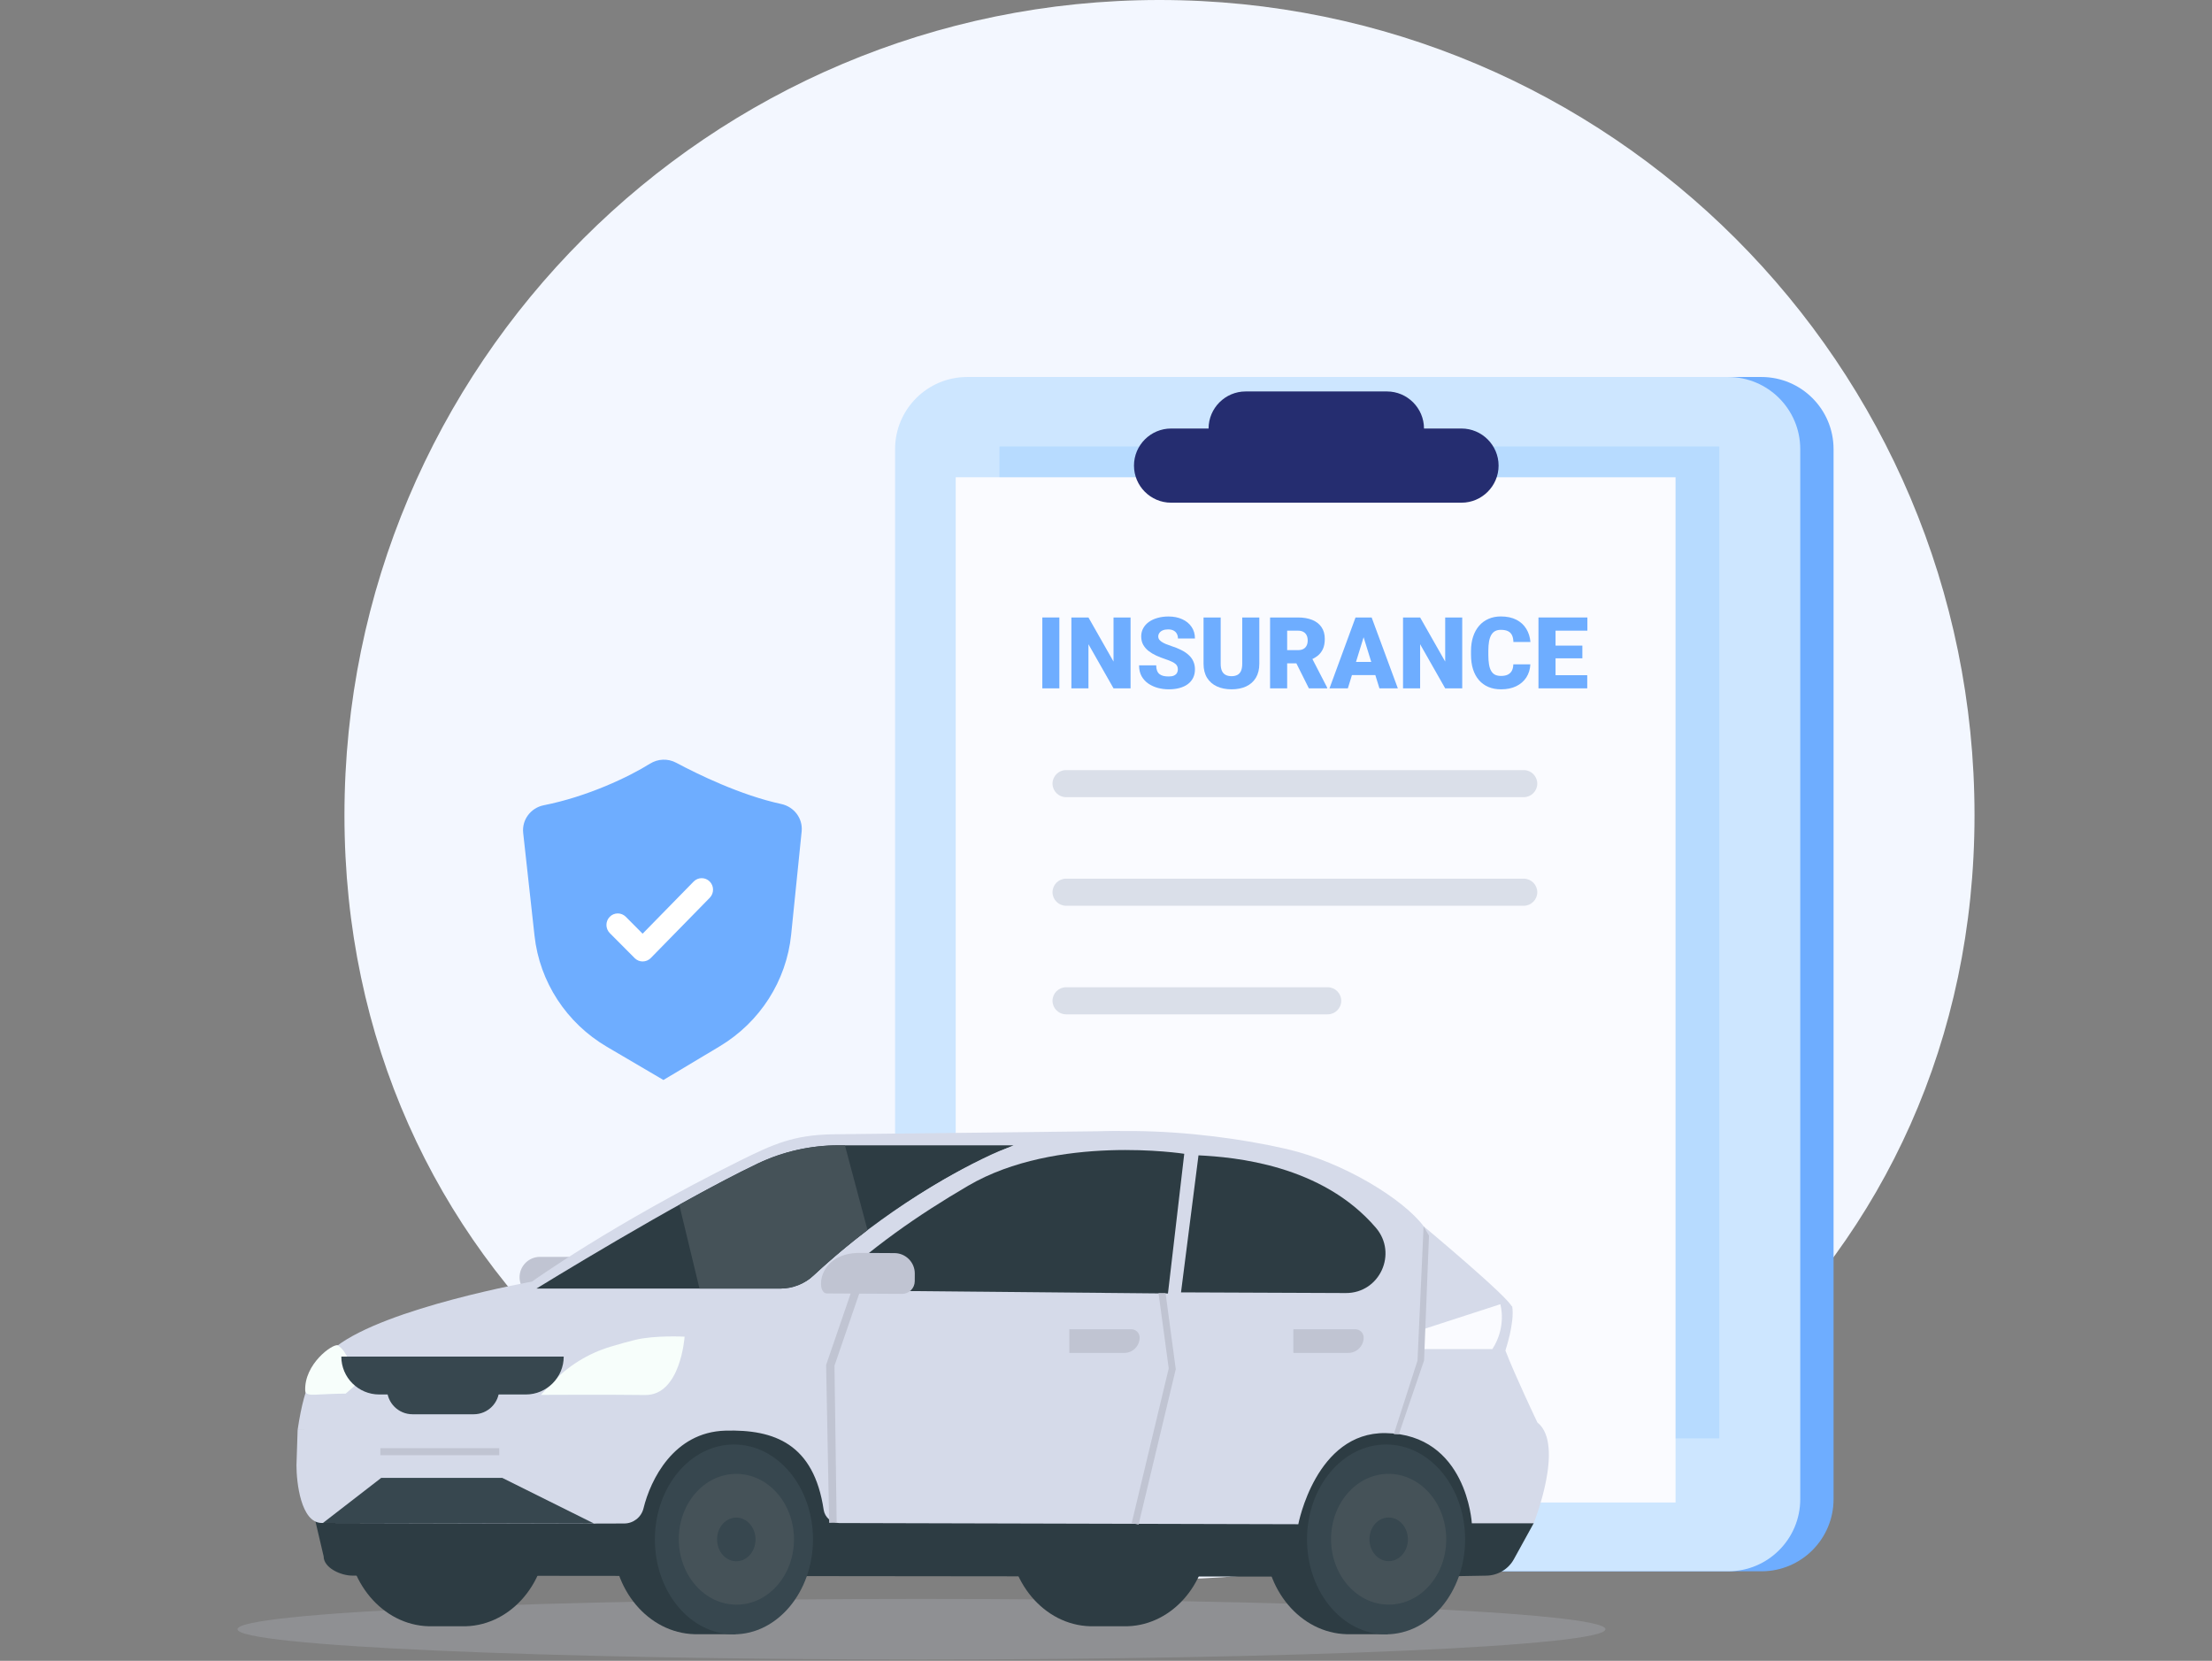 <svg width="341" height="256" viewBox="0 0 341 256" fill="none" xmlns="http://www.w3.org/2000/svg">
<rect x="0" y="0" width="341" height="256" fill="#808080" stroke="none"/>
<g clip-path="url(#clip0_659_933)">
<path d="M304.39 125.644C304.39 195.036 248.137 243.436 178.745 243.436C109.354 243.436 53.101 195.036 53.101 125.644C53.101 56.253 109.354 0 178.745 0C248.137 0 304.39 56.253 304.39 125.644Z" fill="#F3F7FF"/>
<path d="M271.546 58.11H154.234C148.096 58.11 143.12 63.089 143.12 69.231V231.075C143.12 237.217 148.096 242.196 154.234 242.196H271.546C277.684 242.196 282.66 237.217 282.66 231.075V69.231C282.66 63.089 277.684 58.11 271.546 58.11Z" fill="#6EADFF"/>
<path d="M266.411 58.11H149.099C142.961 58.11 137.985 63.089 137.985 69.231V231.075C137.985 237.217 142.961 242.196 149.099 242.196H266.411C272.549 242.196 277.525 237.217 277.525 231.075V69.231C277.525 63.089 272.549 58.11 266.411 58.11Z" fill="#CDE6FF"/>
<path d="M265.043 68.814H154.077V221.708H265.043V68.814Z" fill="#B7DBFF"/>
<path d="M258.301 73.565H147.334V231.59H258.301V73.565Z" fill="#FAFBFF"/>
<path d="M225.311 66.052H219.522C219.522 62.91 216.953 60.337 213.81 60.337H192.026C188.886 60.337 186.314 62.907 186.314 66.052H180.525C177.385 66.052 174.813 68.623 174.813 71.767C174.813 74.91 177.382 77.483 180.525 77.483H225.309C228.45 77.483 231.021 74.912 231.021 71.767C231.021 68.625 228.452 66.052 225.309 66.052H225.311Z" fill="#252D70"/>
<path d="M234.901 139.61H164.34C163.193 139.61 162.255 138.671 162.255 137.524C162.255 136.376 163.193 135.437 164.34 135.437H234.901C236.048 135.437 236.987 136.376 236.987 137.524C236.987 138.671 236.048 139.61 234.901 139.61Z" fill="#DADFE9"/>
<path d="M234.901 122.873H164.34C163.193 122.873 162.255 121.934 162.255 120.787C162.255 119.639 163.193 118.7 164.34 118.7H234.901C236.048 118.7 236.987 119.639 236.987 120.787C236.987 121.934 236.048 122.873 234.901 122.873Z" fill="#DADFE9"/>
<path d="M204.679 156.347H164.34C163.193 156.347 162.255 155.408 162.255 154.26C162.255 153.113 163.193 152.174 164.34 152.174H204.679C205.826 152.174 206.764 153.113 206.764 154.26C206.764 155.408 205.826 156.347 204.679 156.347Z" fill="#DADFE9"/>
<path opacity="0.24" d="M142.053 255.793C200.287 255.793 247.495 253.703 247.495 251.124C247.495 248.546 200.287 246.456 142.053 246.456C83.819 246.456 36.61 248.546 36.61 251.124C36.61 253.703 83.819 255.793 142.053 255.793Z" fill="#C0C4D2"/>
<path d="M208.16 222.642C208.276 222.644 208.392 222.655 208.508 222.661H214.372V224.64C218.284 227.24 220.873 232.105 220.77 237.609C220.667 243.086 217.921 247.787 213.949 250.189V251.897H208.051V251.893C207.902 251.893 207.756 251.897 207.608 251.893C200.492 251.704 194.845 245.003 195 236.926C195.155 228.849 201.046 222.453 208.162 222.642H208.16Z" fill="#2D3C43"/>
<path d="M83.234 200.009H91.384C93.111 200.009 94.523 198.595 94.523 196.87C94.523 195.142 93.109 193.731 91.384 193.731H83.234C81.507 193.731 80.095 195.145 80.095 196.87C80.095 198.597 81.509 200.009 83.234 200.009Z" fill="#C0C4D2"/>
<path d="M107.626 222.642C107.742 222.644 107.858 222.655 107.975 222.661H113.838V224.64C117.751 227.24 120.34 232.105 120.237 237.609C120.133 243.086 117.388 247.787 113.415 250.189V251.897H107.517V251.893C107.369 251.893 107.223 251.897 107.074 251.893C99.958 251.704 94.312 245.003 94.466 236.926C94.619 228.847 100.512 222.453 107.629 222.642H107.626Z" fill="#2D3C43"/>
<path d="M168.626 221.417C169.393 221.437 170.141 221.538 170.87 221.703C171.789 221.495 172.741 221.392 173.719 221.417C180.835 221.607 186.481 228.308 186.327 236.385C186.174 244.463 180.28 250.857 173.164 250.668C172.397 250.649 169.05 250.694 168.074 250.668C160.958 250.479 155.312 243.778 155.466 235.701C155.619 227.625 161.512 221.228 168.629 221.417H168.626Z" fill="#2D3C43"/>
<path d="M48.533 234.092L49.891 239.887C49.891 241.675 52.538 242.861 54.325 242.863L219.406 243.037L229.144 242.867C230.914 242.837 232.532 241.87 233.376 240.336L236.425 234.801C231.885 223.964 224.911 217.821 214.252 216.519L139.352 211.369L90.71 219.259L48.531 234.092H48.533Z" fill="#2D3C43"/>
<path d="M176.865 218.893C191.439 218.509 203.037 222.937 203.037 222.937C203.037 222.937 203.989 212.093 202.423 208.154C202.423 208.154 203.914 203.969 203.523 201.408L172.628 174.331L128.283 174.838C122.338 174.965 119.304 176.302 113.978 178.949C94.078 188.843 82.007 197.545 82.007 197.545C82.007 197.545 59.621 201.528 51.819 207.553C48.693 210.537 47.049 212.546 45.88 220.417C45.88 220.417 162.291 219.276 176.865 218.891V218.893Z" fill="#D5DAE9"/>
<path d="M156.251 176.535H129.314C124.996 176.535 120.729 177.483 116.829 179.339C104.315 185.297 82.696 198.619 82.696 198.619H120.275C122.213 198.619 124.072 197.877 125.486 196.552C133.685 188.857 144.733 181.264 156.253 176.535H156.251Z" fill="#2D3C43"/>
<path d="M130.246 176.536H129.316C124.997 176.536 120.73 177.483 116.831 179.34C113.29 181.026 109.018 183.302 104.715 185.698L107.832 198.617H120.275C122.213 198.617 124.071 197.876 125.485 196.55C127.99 194.2 130.764 191.858 133.736 189.604L130.249 176.534L130.246 176.536Z" fill="#455258"/>
<path d="M129.348 234.759L200.146 234.941C200.146 234.941 202.828 220.732 213.603 220.894C226.142 221.083 226.896 234.799 226.896 234.799H236.432C236.432 234.799 241.296 222.655 237.003 219.252C237.003 219.252 233.581 212.091 232.068 208.155C232.068 208.155 233.507 203.969 233.129 201.408L222.556 193.11C218.063 187.04 200.505 178.145 193.232 176.946C177.923 174.422 165.44 172.767 150.103 180.459C126.415 192.339 118.712 205.254 118.712 205.254C118.712 205.254 109.366 204.584 94.629 207.555C91.612 210.54 91.167 214.055 90.475 217.23L90.538 234.844L96.236 234.827C97.645 234.823 98.868 233.858 99.203 232.49C100.275 228.1 103.848 220.752 111.796 220.518C119.374 220.296 125.455 222.548 126.974 232.707C127.15 233.884 128.164 234.756 129.354 234.759H129.348Z" fill="#D5DAE9"/>
<path d="M232.554 210.505C232.554 210.505 93.731 208.438 94.627 207.553C109.427 203.215 123.352 198.617 123.352 198.617C123.352 198.617 136.29 185.603 152.964 177.902C164.48 172.582 184.709 173.983 198.275 177.088C207.179 179.127 216.433 184.92 219.465 189.015C219.465 189.015 232.929 200.245 233.072 201.457C233.214 202.669 232.01 208.204 232.01 208.204C232.249 208.823 232.425 209.613 232.556 210.505H232.554Z" fill="#D5DAE9"/>
<path d="M184.759 178.083L182.064 199.203L207.474 199.307C212.701 199.328 215.499 193.202 212.097 189.232C203.763 179.501 190.248 178.353 184.761 178.081L184.759 178.083Z" fill="#2D3C43"/>
<path d="M182.561 177.842C182.561 177.842 162.918 174.765 149.243 182.771C141.353 187.39 134.271 192.326 127.353 198.879L180.051 199.377L182.563 177.842H182.561Z" fill="#2D3C43"/>
<path d="M66.639 221.417C67.406 221.437 68.153 221.538 68.882 221.703C69.802 221.493 70.753 221.392 71.731 221.417C78.847 221.607 84.493 228.308 84.339 236.385C84.186 244.463 78.293 250.857 71.177 250.668C70.409 250.649 67.062 250.694 66.087 250.668C58.97 250.479 53.324 243.778 53.479 235.701C53.631 227.623 59.525 221.228 66.641 221.417H66.639Z" fill="#2D3C43"/>
<path d="M125.329 237.302C125.343 229.223 119.898 222.663 113.167 222.651C106.437 222.64 100.969 229.18 100.955 237.26C100.941 245.34 106.386 251.899 113.116 251.911C119.847 251.923 125.315 245.382 125.329 237.302Z" fill="#37474F"/>
<path d="M113.597 247.339C118.5 247.302 122.44 242.76 122.399 237.193C122.357 231.627 118.348 227.144 113.445 227.181C108.542 227.218 104.601 231.76 104.643 237.326C104.685 242.893 108.693 247.375 113.597 247.339Z" fill="#455258"/>
<path d="M116.47 237.362C116.435 239.219 115.079 240.691 113.442 240.648C111.805 240.605 110.507 239.064 110.544 237.206C110.578 235.349 111.934 233.877 113.571 233.92C115.208 233.963 116.506 235.504 116.47 237.362Z" fill="#37474F"/>
<path d="M225.862 237.302C225.876 229.223 220.432 222.663 213.701 222.651C206.97 222.64 201.503 229.18 201.489 237.26C201.475 245.34 206.919 251.899 213.65 251.911C220.381 251.923 225.848 245.382 225.862 237.302Z" fill="#37474F"/>
<path d="M219.153 204.965L231.286 201.031C231.286 201.031 232.334 204.43 230.063 207.943H218.794L219.151 204.965H219.153Z" fill="#FAFBFF"/>
<path d="M132.655 198.817L128.642 210.505L128.979 234.705L127.823 234.728L127.353 210.393L131.308 198.883L132.655 198.817Z" fill="#C0C4D2"/>
<path d="M49.604 234.744L91.59 234.845V215.024L45.881 220.419L45.703 225.853C45.703 228.459 46.371 234.746 49.606 234.746L49.604 234.744Z" fill="#D5DAE9"/>
<path d="M84.917 213.343C87.422 210.625 90.609 208.625 94.15 207.568C95.529 207.155 96.909 206.764 97.936 206.519C101.006 205.784 105.537 206.032 105.537 206.032C105.537 206.032 104.938 215.101 99.45 215.023C93.963 214.946 83.39 215.002 83.39 215.002L84.917 213.343Z" fill="#F7FEFB"/>
<path d="M55.944 212.514C52.837 208.754 53.595 208.475 52.08 207.357C51.26 207.102 46.853 210.264 47.053 214.39C47.078 214.944 47.798 215.015 48.627 214.972C52.36 214.781 53.29 214.811 53.29 214.811L55.944 212.514Z" fill="#F7FEFB"/>
<path d="M52.617 209.097H86.904C86.904 212.322 84.285 214.942 81.06 214.942H58.461C55.236 214.942 52.617 212.322 52.617 209.097Z" fill="#37474F"/>
<path d="M63.591 217.991H73.032C75.205 217.991 76.966 216.23 76.966 214.058C76.966 211.886 75.205 210.125 73.032 210.125H63.591C61.419 210.125 59.657 211.886 59.657 214.058C59.657 216.23 61.419 217.991 63.591 217.991Z" fill="#37474F"/>
<path d="M214.149 247.333C219.052 247.296 222.993 242.754 222.951 237.188C222.909 231.622 218.9 227.139 213.997 227.176C209.094 227.213 205.153 231.755 205.195 237.321C205.237 242.887 209.246 247.37 214.149 247.333Z" fill="#455258"/>
<path d="M214.102 240.634C215.739 240.622 217.054 239.106 217.04 237.247C217.026 235.389 215.688 233.893 214.052 233.905C212.415 233.917 211.1 235.434 211.114 237.292C211.128 239.15 212.466 240.646 214.102 240.634Z" fill="#37474F"/>
<path d="M175.518 235.003L181.255 211.044L179.684 199.329H178.599L180.17 210.917L174.463 234.75L175.518 235.003Z" fill="#C0C4D2"/>
<path d="M49.788 234.743L58.765 227.799H77.432L91.594 234.844L49.788 234.743Z" fill="#37474F"/>
<path d="M76.967 223.216H58.635V224.301H76.967V223.216Z" fill="#C0C4D2"/>
<path d="M173.322 208.533H164.85V204.889H174.407C175.114 204.889 175.685 205.46 175.685 206.167C175.685 207.474 174.626 208.533 173.319 208.533H173.322Z" fill="#C0C4D2"/>
<path d="M207.855 208.533H199.383V204.889H208.94C209.647 204.889 210.219 205.46 210.219 206.167C210.219 207.474 209.16 208.533 207.853 208.533H207.855Z" fill="#C0C4D2"/>
<path d="M139.057 199.433L127.461 199.371C125.734 199.362 126.024 193.084 132.558 193.121L137.901 193.151C139.629 193.159 141.034 194.579 141.023 196.307L141.017 197.497C141.01 198.569 140.13 199.44 139.057 199.435V199.433Z" fill="#C0C4D2"/>
<path d="M220.292 190.456L219.533 209.701L215.651 221.055H214.868L218.525 209.712L219.458 189.015L220.292 190.456Z" fill="#C0C4D2"/>
<path d="M244.687 104.074V106.1H238.864V104.074H244.687ZM239.802 95.176V106.1H237.169V95.176H239.802ZM243.937 99.513V101.471H238.864V99.513H243.937ZM244.709 95.176V97.209H238.864V95.176H244.709Z" fill="#6EADFF"/>
<path d="M233.29 102.402H235.916C235.881 103.162 235.676 103.832 235.301 104.412C234.926 104.993 234.406 105.445 233.74 105.771C233.08 106.091 232.3 106.251 231.399 106.251C230.669 106.251 230.016 106.128 229.441 105.883C228.871 105.638 228.386 105.285 227.985 104.825C227.59 104.365 227.288 103.807 227.078 103.152C226.872 102.497 226.77 101.759 226.77 100.938V100.346C226.77 99.525 226.877 98.787 227.093 98.132C227.313 97.472 227.623 96.912 228.023 96.451C228.428 95.986 228.913 95.631 229.479 95.386C230.044 95.141 230.672 95.018 231.362 95.018C232.312 95.018 233.115 95.189 233.77 95.529C234.426 95.869 234.933 96.337 235.294 96.932C235.654 97.522 235.866 98.195 235.931 98.95H233.305C233.295 98.54 233.225 98.197 233.095 97.922C232.965 97.642 232.76 97.432 232.48 97.292C232.2 97.152 231.827 97.082 231.362 97.082C231.037 97.082 230.754 97.142 230.514 97.262C230.274 97.382 230.074 97.572 229.914 97.832C229.754 98.092 229.634 98.43 229.554 98.845C229.479 99.255 229.441 99.75 229.441 100.331V100.938C229.441 101.519 229.476 102.014 229.546 102.424C229.616 102.834 229.729 103.169 229.884 103.43C230.039 103.69 230.239 103.882 230.484 104.007C230.734 104.127 231.039 104.187 231.399 104.187C231.8 104.187 232.137 104.125 232.412 104C232.687 103.87 232.9 103.675 233.05 103.415C233.2 103.149 233.28 102.812 233.29 102.402Z" fill="#6EADFF"/>
<path d="M225.415 95.176V106.1H222.789L218.925 99.302V106.1H216.291V95.176H218.925L222.789 101.974V95.176H225.415Z" fill="#6EADFF"/>
<path d="M210.446 97.472L207.783 106.1H204.954L208.968 95.176H210.761L210.446 97.472ZM212.652 106.1L209.981 97.472L209.636 95.176H211.452L215.489 106.1H212.652ZM212.547 102.026V104.059H206.942V102.026H212.547Z" fill="#6EADFF"/>
<path d="M195.794 95.176H200.094C200.934 95.176 201.665 95.301 202.285 95.551C202.905 95.801 203.383 96.171 203.718 96.661C204.058 97.151 204.228 97.757 204.228 98.477C204.228 99.102 204.131 99.625 203.935 100.045C203.74 100.465 203.468 100.813 203.118 101.088C202.772 101.358 202.37 101.581 201.91 101.756L201.047 102.244H197.438L197.423 100.21H200.094C200.429 100.21 200.707 100.15 200.927 100.03C201.147 99.91 201.312 99.74 201.422 99.52C201.537 99.295 201.594 99.027 201.594 98.717C201.594 98.402 201.537 98.132 201.422 97.907C201.307 97.682 201.137 97.509 200.912 97.389C200.692 97.269 200.419 97.209 200.094 97.209H198.428V106.1H195.794V95.176ZM201.775 106.1L199.359 101.268L202.15 101.253L204.596 105.988V106.1H201.775Z" fill="#6EADFF"/>
<path d="M191.502 95.176H194.135V102.311C194.135 103.162 193.958 103.882 193.603 104.472C193.248 105.057 192.75 105.5 192.11 105.8C191.469 106.1 190.717 106.25 189.851 106.25C188.996 106.25 188.243 106.1 187.593 105.8C186.947 105.5 186.442 105.057 186.077 104.472C185.717 103.882 185.537 103.162 185.537 102.311V95.176H188.178V102.311C188.178 102.761 188.243 103.129 188.373 103.414C188.503 103.694 188.693 103.899 188.943 104.029C189.193 104.159 189.496 104.225 189.851 104.225C190.211 104.225 190.514 104.159 190.759 104.029C191.004 103.899 191.189 103.694 191.314 103.414C191.439 103.129 191.502 102.761 191.502 102.311V95.176Z" fill="#6EADFF"/>
<path d="M181.578 103.196C181.578 103.026 181.553 102.874 181.503 102.739C181.453 102.599 181.361 102.468 181.226 102.348C181.091 102.228 180.895 102.108 180.64 101.988C180.39 101.863 180.06 101.733 179.65 101.598C179.17 101.438 178.707 101.258 178.262 101.058C177.817 100.853 177.419 100.615 177.069 100.345C176.719 100.07 176.441 99.75 176.236 99.385C176.031 99.014 175.928 98.584 175.928 98.094C175.928 97.624 176.033 97.201 176.243 96.826C176.454 96.446 176.746 96.123 177.121 95.858C177.501 95.588 177.947 95.383 178.457 95.243C178.967 95.098 179.525 95.025 180.13 95.025C180.93 95.025 181.636 95.165 182.246 95.445C182.861 95.721 183.341 96.113 183.687 96.624C184.037 97.129 184.212 97.727 184.212 98.417H181.593C181.593 98.142 181.536 97.899 181.421 97.689C181.311 97.479 181.143 97.314 180.918 97.194C180.693 97.074 180.41 97.014 180.07 97.014C179.74 97.014 179.462 97.064 179.237 97.164C179.012 97.264 178.842 97.399 178.727 97.569C178.612 97.734 178.554 97.916 178.554 98.117C178.554 98.282 178.599 98.432 178.689 98.567C178.785 98.697 178.917 98.819 179.087 98.934C179.262 99.049 179.472 99.16 179.717 99.265C179.968 99.37 180.248 99.472 180.558 99.572C181.138 99.757 181.653 99.965 182.103 100.195C182.559 100.42 182.941 100.678 183.251 100.968C183.567 101.253 183.804 101.578 183.964 101.943C184.129 102.308 184.212 102.721 184.212 103.181C184.212 103.672 184.117 104.107 183.927 104.487C183.737 104.867 183.464 105.19 183.109 105.455C182.754 105.715 182.329 105.912 181.833 106.048C181.338 106.183 180.785 106.25 180.175 106.25C179.615 106.25 179.062 106.18 178.517 106.04C177.977 105.895 177.486 105.675 177.046 105.38C176.606 105.08 176.253 104.697 175.988 104.232C175.728 103.762 175.598 103.204 175.598 102.559H178.239C178.239 102.879 178.282 103.149 178.367 103.369C178.452 103.589 178.577 103.767 178.742 103.902C178.907 104.032 179.11 104.127 179.35 104.187C179.59 104.242 179.865 104.269 180.175 104.269C180.51 104.269 180.78 104.222 180.985 104.127C181.191 104.027 181.341 103.897 181.436 103.737C181.531 103.571 181.578 103.391 181.578 103.196Z" fill="#6EADFF"/>
<path d="M174.286 95.176V106.1H171.66L167.796 99.302V106.1H165.163V95.176H167.796L171.66 101.974V95.176H174.286Z" fill="#6EADFF"/>
<path d="M163.31 95.176V106.1H160.684V95.176H163.31Z" fill="#6EADFF"/>
<path d="M100.213 117.704C96.933 119.763 90.521 122.798 83.83 124.119C81.809 124.521 80.437 126.363 80.653 128.379L82.401 144.229C83.182 151.35 87.323 157.694 93.578 161.362L102.274 166.467L110.927 161.29C117.153 157.566 121.236 151.188 121.963 144.065L123.583 128.148C123.783 126.159 122.426 124.357 120.441 123.928C114.169 122.574 107.558 119.335 104.238 117.566C102.963 116.886 101.421 116.946 100.202 117.714L100.208 117.714L100.213 117.704Z" fill="#6EADFF"/>
<path d="M99.083 148.197C98.636 148.198 98.188 148.027 97.844 147.684L94.004 143.825C93.318 143.137 93.314 142.015 93.993 141.318C94.672 140.624 95.779 140.619 96.468 141.307L99.066 143.918L106.93 135.882C107.61 135.188 108.716 135.183 109.405 135.872C110.09 136.56 110.095 137.682 109.415 138.38L100.322 147.67C99.984 148.015 99.538 148.191 99.087 148.193L99.083 148.193L99.083 148.197Z" fill="white"/>
</g>
<defs>
<clipPath id="clip0_659_933">
<rect width="267.779" height="256" fill="white" transform="translate(36.61)"/>
</clipPath>
</defs>
</svg>
